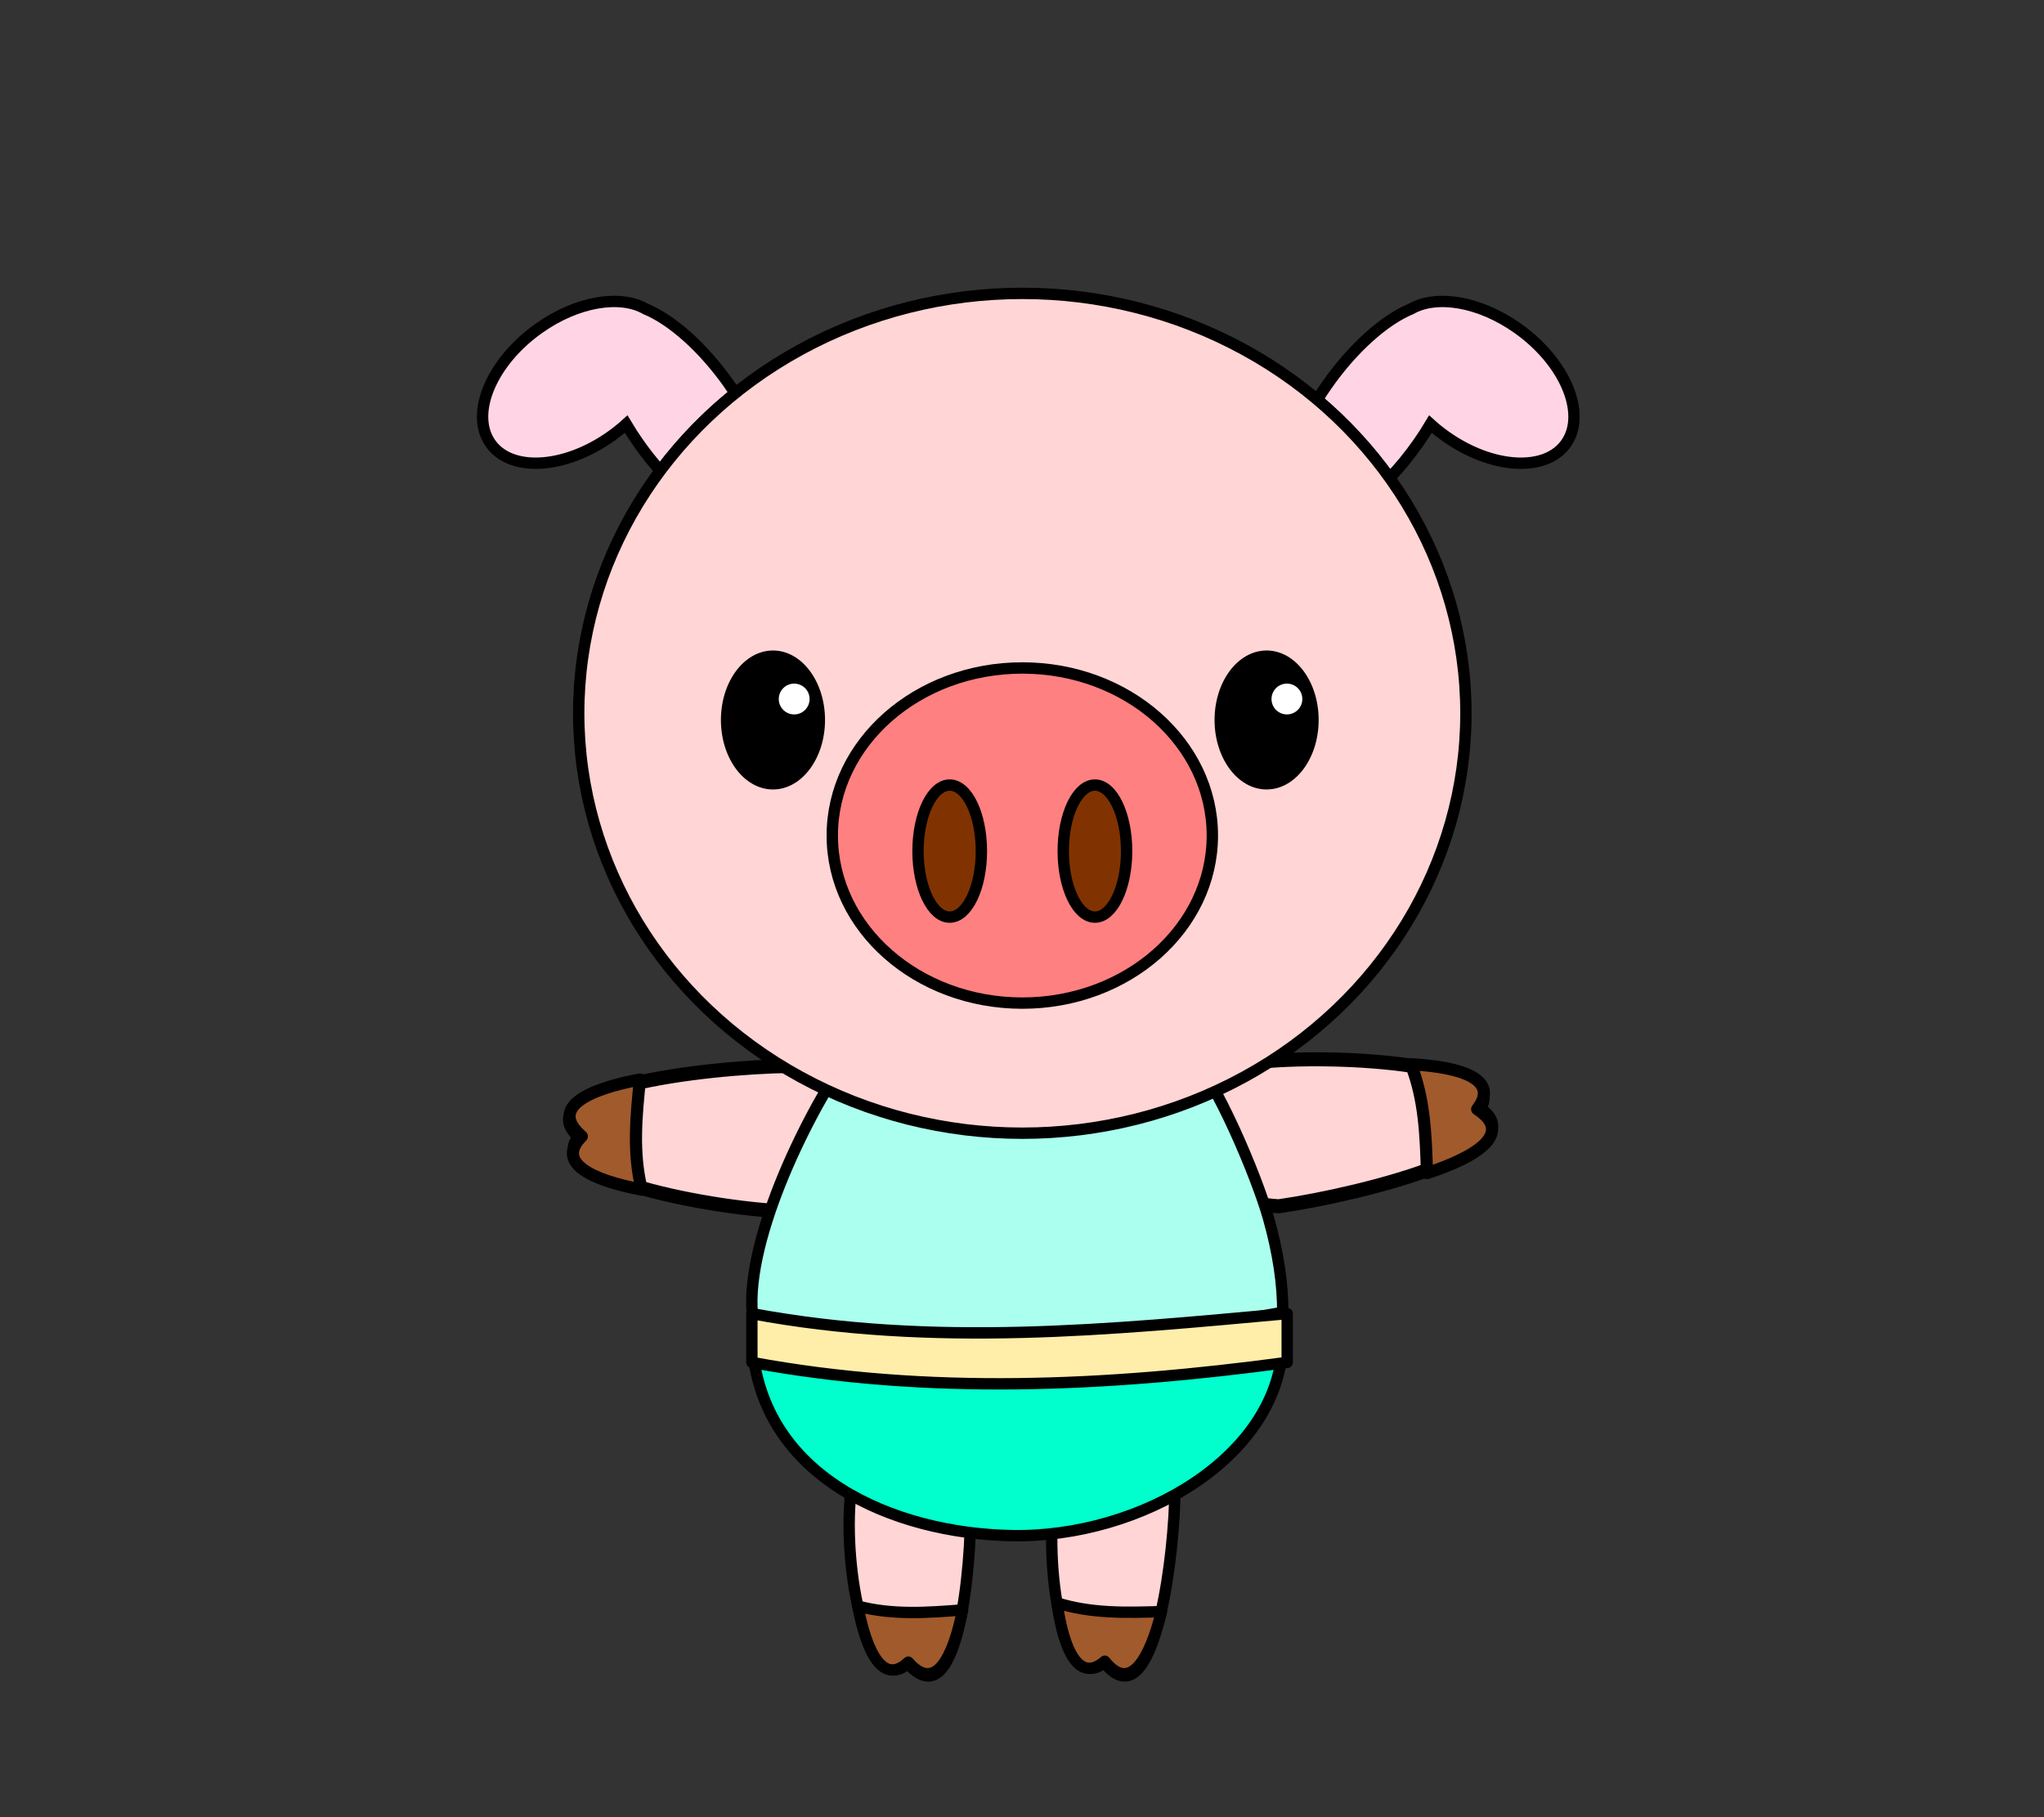 <?xml version="1.0" encoding="UTF-8" standalone="no"?>
<!-- Creator: CorelDRAW 2018 (64 位元) -->

<svg
   xmlns:dc="http://purl.org/dc/elements/1.1/"
   xmlns:cc="http://creativecommons.org/ns#"
   xmlns:rdf="http://www.w3.org/1999/02/22-rdf-syntax-ns#"
   xmlns:svg="http://www.w3.org/2000/svg"
   xmlns="http://www.w3.org/2000/svg"
   xmlns:sodipodi="http://sodipodi.sourceforge.net/DTD/sodipodi-0.dtd"
   xmlns:inkscape="http://www.inkscape.org/namespaces/inkscape"
   xml:space="preserve"
   width="180mm"
   height="160mm"
   version="1.1"
   style="shape-rendering:geometricPrecision; text-rendering:geometricPrecision; image-rendering:optimizeQuality; fill-rule:evenodd; clip-rule:evenodd"
   viewBox="0 0 18000 16000"
   id="svg21705"
   sodipodi:docname="12-2.svg"
   inkscape:export-filename="D:\曾小千-1\inkscape\每日交-2\7-動畫元件\png\12\12-2.png"
   inkscape:export-xdpi="96"
   inkscape:export-ydpi="96"
   inkscape:version="0.92.4 (5da689c313, 2019-01-14)"><rect x="0" y="0" width="18000" height="16000" fill="#333333" stroke="none"/><sodipodi:namedview
   pagecolor="#ffffff"
   bordercolor="#666666"
   borderopacity="1"
   objecttolerance="10"
   gridtolerance="10"
   guidetolerance="10"
   inkscape:pageopacity="0"
   inkscape:pageshadow="2"
   inkscape:window-width="1920"
   inkscape:window-height="1137"
   id="namedview21707"
   showgrid="false"
   inkscape:zoom="0.94236332"
   inkscape:cx="467.4865"
   inkscape:cy="317.02317"
   inkscape:window-x="-8"
   inkscape:window-y="-8"
   inkscape:window-maximized="1"
   inkscape:current-layer="svg21705" />
 <defs
   id="defs21656">
  <style
   type="text/css"
   id="style21654">
   <![CDATA[
    .str0 {stroke:black;stroke-width:100.03;stroke-linecap:round;stroke-miterlimit:22.926}
    .str5 {stroke:black;stroke-width:100.03;stroke-linecap:round;stroke-miterlimit:22.926}
    .str4 {stroke:black;stroke-width:100.03;stroke-linecap:round;stroke-miterlimit:22.926}
    .str1 {stroke:black;stroke-width:100.03;stroke-linecap:round;stroke-miterlimit:22.926}
    .str3 {stroke:black;stroke-width:100.03;stroke-linecap:round;stroke-miterlimit:22.926}
    .str2 {stroke:black;stroke-width:100.03;stroke-linecap:round;stroke-miterlimit:22.926}
    .str8 {stroke:black;stroke-width:100.03;stroke-linecap:round;stroke-miterlimit:22.926}
    .str6 {stroke:black;stroke-width:100.3;stroke-linecap:round;stroke-miterlimit:22.926}
    .str7 {stroke:black;stroke-width:100.3;stroke-linecap:round;stroke-miterlimit:22.926}
    .fil2 {fill:none;fill-rule:nonzero}
    .fil1 {fill:black;fill-rule:nonzero}
    .fil0 {fill:white;fill-rule:nonzero}
   ]]>
  </style>
 
  
  
  
  
  
  
  
  
  
  
  
  
  
  
  
  
 
   
   
  
    
    
   </defs>
 <path
   style="clip-rule:evenodd;fill:#ffd5d5;fill-rule:nonzero;stroke:#000000;stroke-width:123.471;stroke-linecap:round;stroke-linejoin:round;stroke-miterlimit:22.926;stroke-dasharray:none;image-rendering:optimizeQuality;shape-rendering:geometricPrecision;text-rendering:geometricPrecision"
   inkscape:connector-curvature="0"
   d="m 11261.914,10620.899 c -959.47,-48.873 -1070.94,-1052.221 -219.005,-1267.436 755.275,-84.222 2270.483,27.212 1977.138,406.455 533.327,348.184 -974.459,748.003 -1758.133,860.981 z"
   class="fil0 str0"
   id="path1627"
   inkscape:export-filename="D:\曾小千-1\inkscape\每日交-2\2-卡通圖案\png-彩色\19-修.png"
   inkscape:export-xdpi="96"
   inkscape:export-ydpi="96"
   sodipodi:nodetypes="cccc" /><path
   sodipodi:nodetypes="cccc"
   inkscape:export-ydpi="96"
   inkscape:export-xdpi="96"
   inkscape:export-filename="D:\曾小千-1\inkscape\每日交-2\2-卡通圖案\png-彩色\19-修.png"
   id="path1591"
   class="fil0 str0"
   d="m 6966.67,9385.715 c 944.91,173.546 924.618,1182.863 51.897,1285.171 -759.809,-14.965 -2247.557,-322.99 -1907.272,-660.751 -483.381,-414.744 1063.662,-614.576 1855.375,-624.42 z"
   inkscape:connector-curvature="0"
   style="clip-rule:evenodd;fill:#ffd5d5;fill-rule:nonzero;stroke:#000000;stroke-width:123.471;stroke-linecap:round;stroke-linejoin:round;stroke-miterlimit:22.926;stroke-dasharray:none;image-rendering:optimizeQuality;shape-rendering:geometricPrecision;text-rendering:geometricPrecision" /><path
   sodipodi:nodetypes="cccc"
   inkscape:export-ydpi="96"
   inkscape:export-xdpi="96"
   inkscape:export-filename="D:\曾小千-1\inkscape\每日交-2\2-卡通圖案\png-彩色\19-修.png"
   id="path1593"
   class="fil0 str0"
   d="m 5651.588,10474.195 c -81.463,-322.322 -48.919,-649.915 -16.033,-969.366 -457.528,85.388 -805.01,249.203 -511.919,500.678 -228.15,226.454 70.388,383.765 527.952,468.688 z"
   inkscape:connector-curvature="0"
   style="clip-rule:evenodd;fill:#a05a2c;fill-rule:nonzero;stroke:#000000;stroke-width:107.022;stroke-linecap:round;stroke-linejoin:round;stroke-miterlimit:22.926;image-rendering:optimizeQuality;shape-rendering:geometricPrecision;text-rendering:geometricPrecision" /><g
   id="g1649"
   transform="translate(85.349,399.586)"><path
     sodipodi:nodetypes="ccccc"
     inkscape:export-ydpi="96"
     inkscape:export-xdpi="96"
     inkscape:export-filename="D:\曾小千-1\inkscape\每日交-2\2-卡通圖案\png-彩色\19-修.png"
     id="path1631"
     class="fil0 str0"
     d="m 10252.897,12959.447 c 6.567,-104.583 7.965,-206.602 4.714,-304.705 -12.651,-620.809 -1026.822,-990.078 -1060.6,133.462 -86.669,711.827 105.534,1740.121 441.896,1449.988 371.89,469.337 568.503,-554.096 613.991,-1278.745 z"
     inkscape:connector-curvature="0"
     style="clip-rule:evenodd;fill:#ffd5d5;fill-rule:nonzero;stroke:#000000;stroke-width:100;stroke-linecap:round;stroke-linejoin:round;stroke-miterlimit:22.926;image-rendering:optimizeQuality;shape-rendering:geometricPrecision;text-rendering:geometricPrecision" /><path
     sodipodi:nodetypes="cccc"
     inkscape:export-ydpi="96"
     inkscape:export-xdpi="96"
     inkscape:export-filename="D:\曾小千-1\inkscape\每日交-2\2-卡通圖案\png-彩色\19-修.png"
     id="path1633"
     class="fil0 str0"
     d="m 9222.77,13713.565 c 302.445,95.236 615.103,86.37 920.041,76.668 -101.99,413.676 -273.454,721.525 -498.944,436.949 -225.516,194.526 -361.316,-89.019 -421.097,-513.617 z"
     inkscape:connector-curvature="0"
     style="clip-rule:evenodd;fill:#a05a2c;fill-rule:nonzero;stroke:#000000;stroke-width:100;stroke-linecap:round;stroke-linejoin:round;stroke-miterlimit:22.926;image-rendering:optimizeQuality;shape-rendering:geometricPrecision;text-rendering:geometricPrecision" /></g><g
   id="g1645"
   transform="translate(210.153,523.101)"><path
     style="clip-rule:evenodd;fill:#ffd5d5;fill-rule:nonzero;stroke:#000000;stroke-width:100;stroke-linecap:round;stroke-linejoin:round;stroke-miterlimit:22.926;image-rendering:optimizeQuality;shape-rendering:geometricPrecision;text-rendering:geometricPrecision"
     inkscape:connector-curvature="0"
     d="m 8337.907,12817.009 c 1.683,-104.774 -1.679,-206.747 -9.501,-304.593 -41.592,-619.542 -1071.878,-941.105 -1053.216,182.787 -53.375,715.095 186.577,1733.304 509.038,1427.798 393.374,451.48 542.039,-580.01 553.679,-1305.992 z"
     class="fil0 str0"
     id="path1623"
     inkscape:export-filename="D:\曾小千-1\inkscape\每日交-2\2-卡通圖案\png-彩色\19-修.png"
     inkscape:export-xdpi="96"
     inkscape:export-ydpi="96"
     sodipodi:nodetypes="ccccc" /><path
     style="clip-rule:evenodd;fill:#a05a2c;fill-rule:nonzero;stroke:#000000;stroke-width:100;stroke-linecap:round;stroke-linejoin:round;stroke-miterlimit:22.926;image-rendering:optimizeQuality;shape-rendering:geometricPrecision;text-rendering:geometricPrecision"
     inkscape:connector-curvature="0"
     d="m 7344.079,13618.355 c 306.556,81.026 618.458,57.585 922.611,33.671 -82.586,417.982 -239.504,733.494 -478.021,459.745 -216.197,204.832 -365.072,-72.068 -444.59,-493.416 z"
     class="fil0 str0"
     id="path1625"
     inkscape:export-filename="D:\曾小千-1\inkscape\每日交-2\2-卡通圖案\png-彩色\19-修.png"
     inkscape:export-xdpi="96"
     inkscape:export-ydpi="96"
     sodipodi:nodetypes="cccc" /></g><path
   style="clip-rule:evenodd;fill:#aaffee;fill-rule:evenodd;stroke:#000000;stroke-width:99.98;stroke-linecap:round;stroke-linejoin:round;stroke-miterlimit:22.926;image-rendering:optimizeQuality;shape-rendering:geometricPrecision;text-rendering:geometricPrecision;fill-opacity:1"
   d="m 7505.708,9236.989 c -379.211,528.876 -939.251,1654.726 -880.957,2331.524 444.26,152.5 1440.642,283.695 2423.986,253.525 1020.913,-31.33 2025.41,-227.802 2247.459,-267.633 1.1,-244.737 -38.367,-520.895 -126.297,-831.525 -101.43,-358.304 -457.231,-1212.715 -722.169,-1498.255 z"
   id="path2490-1"
   inkscape:connector-curvature="0"
   sodipodi:nodetypes="ccccccc" /><path
   id="path2500-7"
   class="fil2 str3"
   d="m 8908.561,13520.891 c 1142.587,22.091 2364.761,-699.295 2387.614,-1701.907 -1561.584,280.11 -3111.266,436.54 -4672.774,13.77 80.37,1170.48 1239.686,1668.248 2285.16,1688.137 z"
   inkscape:connector-curvature="0"
   sodipodi:nodetypes="cccc"
   style="clip-rule:evenodd;fill:#00ffcc;fill-rule:evenodd;stroke:#000000;stroke-width:100.01;stroke-linecap:round;stroke-linejoin:round;stroke-miterlimit:22.926;image-rendering:optimizeQuality;shape-rendering:geometricPrecision;text-rendering:geometricPrecision;fill-opacity:1"
   inkscape:export-filename="D:\曾小千-1\inkscape\每日交-2\7-動畫元件\png\11\11-4.png"
   inkscape:export-xdpi="96"
   inkscape:export-ydpi="96" /><path
   style="clip-rule:evenodd;fill:#a05a2c;fill-rule:nonzero;stroke:#000000;stroke-width:107.022;stroke-linecap:round;stroke-linejoin:round;stroke-miterlimit:22.926;image-rendering:optimizeQuality;shape-rendering:geometricPrecision;text-rendering:geometricPrecision"
   inkscape:connector-curvature="0"
   d="m 12423.865,9370.259 c 122.79,308.949 133.232,637.988 142.274,959.001 442.492,-144.309 765.651,-352.028 442.275,-563.145 196.679,-254.266 -119.82,-371.313 -584.549,-395.856 z"
   class="fil0 str0"
   id="path1629"
   inkscape:export-filename="D:\曾小千-1\inkscape\每日交-2\2-卡通圖案\png-彩色\19-修.png"
   inkscape:export-xdpi="96"
   inkscape:export-ydpi="96"
   sodipodi:nodetypes="cccc" /><path
   style="fill:#ffd5e5;fill-rule:nonzero;stroke:#000000;stroke-width:100.03;stroke-linecap:round;stroke-miterlimit:22.926;fill-opacity:1"
   inkscape:connector-curvature="0"
   id="path21659"
   d="m 11682.53,3393.9 c -29.13,41.68 -56.59,83.45 -82.42,125.11 241.37,203.5 455.99,434.8 638.02,688.77 87.23,-91.28 172.89,-195.47 252.97,-310.07 38.06,-54.46 73.3,-109.08 105.69,-163.38 41.75,37.63 86.62,73.69 134.49,107.63 413.16,292.75 890.04,317.18 1065.15,54.54 175.1,-262.62 -17.86,-712.93 -431.03,-1005.69 -337.11,-238.85 -716.61,-299.07 -940.04,-170.48 -229.36,94.3 -509.66,339.89 -742.83,673.57 z"
   class="fil0 str0"
   inkscape:export-filename="D:\曾小千-1\inkscape\每日交-2\2-卡通圖案\png-彩色\12-修.png"
   inkscape:export-xdpi="96"
   inkscape:export-ydpi="96" /><path
   style="fill:#ffd5e5;fill-rule:nonzero;stroke:#000000;stroke-width:100.03;stroke-linecap:round;stroke-miterlimit:22.926;fill-opacity:1"
   inkscape:connector-curvature="0"
   id="path21661"
   d="m 6428.35,3393.9 c 15.88,22.72 31.25,45.47 46.15,68.22 -248.92,200.22 -471.09,429.32 -660.47,682.01 -66.86,-75.12 -132.23,-157.65 -194.26,-246.42 -38.05,-54.46 -73.3,-109.08 -105.69,-163.38 -41.75,37.63 -86.62,73.69 -134.49,107.63 -413.15,292.75 -890.04,317.18 -1065.15,54.54 -175.1,-262.62 17.86,-712.93 431.03,-1005.69 337.11,-238.85 716.61,-299.07 940.04,-170.48 229.36,94.3 509.66,339.89 742.84,673.57 z"
   class="fil0 str0"
   inkscape:export-filename="D:\曾小千-1\inkscape\每日交-2\2-卡通圖案\png-彩色\12-修.png"
   inkscape:export-xdpi="96"
   inkscape:export-ydpi="96" /><ellipse
   style="fill:#ffd5d5;fill-rule:nonzero;stroke:#000000;stroke-width:100.03;stroke-linecap:round;stroke-miterlimit:22.926;fill-opacity:1"
   id="ellipse21665"
   ry="3697.26"
   rx="3906.54"
   cy="6280.42"
   cx="9002.76"
   class="fil0 str1"
   inkscape:export-filename="D:\曾小千-1\inkscape\每日交-2\2-卡通圖案\png-彩色\12-修.png"
   inkscape:export-xdpi="96"
   inkscape:export-ydpi="96" /><g
   id="g21670"
   inkscape:export-filename="D:\曾小千-1\inkscape\每日交-2\2-卡通圖案\png-彩色\12-修.png"
   inkscape:export-xdpi="96"
   inkscape:export-ydpi="96"
   transform="matrix(1,0,0,1.221,0,-2620.005)">
   <path
   style="fill:#000000;fill-rule:nonzero"
   inkscape:connector-curvature="0"
   id="path21667"
   d="m 6806.91,6886.8 c -225.54,0 -408.37,201.85 -408.37,450.87 0,249.01 182.83,450.86 408.37,450.86 225.54,0 408.37,-201.85 408.37,-450.86 0,-249.02 -182.83,-450.87 -408.37,-450.87 z"
   class="fil1" />
   <path
   style="fill:#000000;fill-rule:nonzero"
   inkscape:connector-curvature="0"
   d="m 6448.56,7337.67 h -100.04 v 0 l 0.59,-25.51 1.74,-25.21 2.86,-24.86 3.96,-24.48 5.03,-24.07 6.07,-23.62 7.1,-23.16 8.08,-22.63 9.05,-22.12 9.99,-21.52 10.9,-20.93 11.78,-20.3 12.65,-19.63 13.48,-18.94 14.29,-18.21 15.06,-17.45 15.84,-16.66 16.56,-15.84 17.27,-14.98 17.95,-14.1 18.62,-13.18 19.24,-12.2 19.82,-11.22 20.43,-10.19 20.96,-9.12 21.45,-8.02 21.96,-6.89 22.4,-5.7 22.8,-4.5 23.18,-3.24 23.5,-1.97 23.78,-0.67 v 100.5 l -18.24,0.51 -17.98,1.51 -17.7,2.48 -17.42,3.44 -17.12,4.36 -16.8,5.27 -16.49,6.16 -16.14,7.02 -15.75,7.87 -15.38,8.7 -14.98,9.5 -14.52,10.28 -14.07,11.04 -13.57,11.78 -13.08,12.5 -12.52,13.2 -11.98,13.87 -11.39,14.51 -10.76,15.12 -10.13,15.73 -9.46,16.28 -8.76,16.83 -8.05,17.36 -7.31,17.84 -6.54,18.31 -5.74,18.74 -4.93,19.18 -4.09,19.55 -3.22,19.92 -2.34,20.28 -1.42,20.59 z m 358.35,400.61 v 100.5 0 l -23.78,-0.67 -23.5,-1.97 -23.18,-3.24 -22.8,-4.5 -22.4,-5.7 -21.96,-6.89 -21.45,-8.02 -20.96,-9.12 -20.42,-10.19 -19.83,-11.21 -19.25,-12.22 -18.61,-13.17 -17.95,-14.1 -17.27,-14.98 -16.56,-15.84 -15.84,-16.66 -15.06,-17.45 -14.29,-18.21 -13.48,-18.94 -12.65,-19.63 -11.78,-20.3 -10.9,-20.93 -9.99,-21.52 -9.05,-22.11 -8.08,-22.65 -7.1,-23.14 -6.07,-23.62 -5.03,-24.07 -3.96,-24.49 -2.86,-24.85 -1.74,-25.21 -0.59,-25.51 h 100.04 l 0.47,20.89 1.42,20.59 2.34,20.27 3.22,19.93 4.09,19.55 4.93,19.16 5.74,18.76 6.54,18.31 7.31,17.83 8.05,17.36 8.76,16.83 9.46,16.28 10.13,15.73 10.76,15.12 11.39,14.51 11.98,13.87 12.52,13.2 13.08,12.5 13.57,11.78 14.07,11.04 14.53,10.29 14.97,9.5 15.37,8.69 15.76,7.87 16.14,7.02 16.49,6.16 16.8,5.27 17.12,4.36 17.42,3.44 17.7,2.48 17.98,1.51 z m 358.35,-400.61 h 100.04 v 0 l -0.59,25.51 -1.74,25.21 -2.86,24.85 -3.96,24.49 -5.03,24.07 -6.07,23.62 -7.1,23.14 -8.08,22.65 -9.05,22.11 -9.99,21.52 -10.9,20.93 -11.78,20.3 -12.65,19.63 -13.48,18.94 -14.29,18.21 -15.06,17.45 -15.84,16.66 -16.56,15.84 -17.27,14.98 -17.95,14.1 -18.61,13.17 -19.25,12.22 -19.83,11.21 -20.42,10.19 -20.96,9.12 -21.45,8.02 -21.96,6.89 -22.4,5.7 -22.8,4.5 -23.18,3.24 -23.5,1.97 -23.78,0.67 v -100.5 l 18.24,-0.51 17.98,-1.51 17.7,-2.48 17.42,-3.44 17.12,-4.36 16.8,-5.27 16.49,-6.16 16.14,-7.02 15.76,-7.87 15.37,-8.69 14.97,-9.5 14.53,-10.29 14.07,-11.04 13.57,-11.78 13.08,-12.5 12.52,-13.2 11.98,-13.87 11.39,-14.51 10.76,-15.12 10.13,-15.73 9.46,-16.28 8.76,-16.83 8.05,-17.36 7.31,-17.83 6.54,-18.31 5.74,-18.76 4.93,-19.16 4.09,-19.55 3.22,-19.93 2.34,-20.27 1.42,-20.59 z m -358.35,-400.62 v -100.5 0 l 23.78,0.67 23.5,1.97 23.18,3.24 22.8,4.5 22.4,5.7 21.96,6.89 21.45,8.02 20.96,9.12 20.43,10.19 19.82,11.22 19.24,12.2 18.62,13.18 17.95,14.1 17.27,14.98 16.56,15.84 15.84,16.66 15.06,17.45 14.29,18.21 13.48,18.94 12.65,19.63 11.78,20.3 10.9,20.93 9.99,21.52 9.05,22.12 8.08,22.63 7.1,23.16 6.07,23.62 5.03,24.07 3.96,24.48 2.86,24.86 1.74,25.21 0.59,25.51 h -100.04 l -0.47,-20.89 -1.42,-20.59 -2.34,-20.28 -3.22,-19.92 -4.09,-19.55 -4.93,-19.18 -5.74,-18.74 -6.54,-18.31 -7.31,-17.84 -8.05,-17.36 -8.76,-16.83 -9.46,-16.28 -10.13,-15.73 -10.76,-15.12 -11.39,-14.51 -11.98,-13.87 -12.52,-13.2 -13.08,-12.5 -13.57,-11.78 -14.07,-11.04 -14.52,-10.28 -14.98,-9.5 -15.38,-8.7 -15.75,-7.87 -16.14,-7.02 -16.49,-6.16 -16.8,-5.27 -17.12,-4.36 -17.42,-3.44 -17.7,-2.48 -17.98,-1.51 z"
   class="fil1"
   id="1" />
  </g><g
   id="g21676"
   inkscape:export-filename="D:\曾小千-1\inkscape\每日交-2\2-卡通圖案\png-彩色\12-修.png"
   inkscape:export-xdpi="96"
   inkscape:export-ydpi="96"
   transform="matrix(1,0,0,1.221,0,-2620.005)">
   <path
   style="fill:#000000;fill-rule:nonzero"
   inkscape:connector-curvature="0"
   id="path21672"
   d="m 11154.03,6886.8 c -225.54,0 -408.37,201.85 -408.37,450.87 0,249.01 182.83,450.86 408.37,450.86 225.54,0 408.37,-201.85 408.37,-450.86 0,-249.02 -182.83,-450.87 -408.37,-450.87 z"
   class="fil1" />
   <path
   style="fill:#000000;fill-rule:nonzero"
   inkscape:connector-curvature="0"
   d="m 10795.68,7337.67 h -100.04 v 0 l 0.59,-25.51 1.74,-25.21 2.86,-24.86 3.96,-24.48 5.03,-24.07 6.07,-23.62 7.1,-23.16 8.08,-22.63 9.05,-22.12 9.99,-21.52 10.9,-20.93 11.78,-20.3 12.65,-19.63 13.48,-18.94 14.29,-18.21 15.06,-17.45 15.84,-16.66 16.56,-15.84 17.27,-14.98 17.95,-14.1 18.62,-13.18 19.24,-12.2 19.82,-11.22 20.43,-10.19 20.96,-9.12 21.45,-8.02 21.96,-6.89 22.4,-5.7 22.8,-4.5 23.18,-3.24 23.5,-1.97 23.78,-0.67 v 100.5 l -18.24,0.51 -17.98,1.51 -17.7,2.48 -17.42,3.44 -17.12,4.36 -16.8,5.27 -16.49,6.16 -16.14,7.02 -15.75,7.87 -15.38,8.7 -14.98,9.5 -14.52,10.28 -14.07,11.04 -13.57,11.78 -13.08,12.5 -12.52,13.2 -11.98,13.87 -11.39,14.51 -10.76,15.12 -10.13,15.73 -9.46,16.28 -8.76,16.83 -8.05,17.36 -7.31,17.84 -6.54,18.31 -5.74,18.74 -4.93,19.18 -4.09,19.55 -3.22,19.92 -2.34,20.28 -1.42,20.59 z m 358.35,400.61 v 100.5 0 l -23.78,-0.67 -23.5,-1.97 -23.18,-3.24 -22.8,-4.5 -22.4,-5.7 -21.96,-6.89 -21.45,-8.02 -20.96,-9.12 -20.42,-10.19 -19.83,-11.21 -19.25,-12.22 -18.61,-13.17 -17.95,-14.1 -17.27,-14.98 -16.56,-15.84 -15.84,-16.66 -15.06,-17.45 -14.29,-18.21 -13.48,-18.94 -12.65,-19.63 -11.78,-20.3 -10.9,-20.93 -9.99,-21.52 -9.05,-22.11 -8.08,-22.65 -7.1,-23.14 -6.07,-23.62 -5.03,-24.07 -3.96,-24.49 -2.86,-24.85 -1.74,-25.21 -0.59,-25.51 h 100.04 l 0.47,20.89 1.42,20.59 2.34,20.27 3.22,19.93 4.09,19.55 4.93,19.16 5.74,18.76 6.54,18.31 7.31,17.83 8.05,17.36 8.76,16.83 9.46,16.28 10.13,15.73 10.76,15.12 11.39,14.51 11.98,13.87 12.52,13.2 13.08,12.5 13.57,11.78 14.07,11.04 14.53,10.29 14.97,9.5 15.37,8.69 15.76,7.87 16.14,7.02 16.49,6.16 16.8,5.27 17.12,4.36 17.42,3.44 17.7,2.48 17.98,1.51 z m 358.35,-400.61 h 100.04 v 0 l -0.59,25.51 -1.74,25.21 -2.86,24.85 -3.96,24.49 -5.03,24.07 -6.07,23.62 -7.1,23.14 -8.08,22.65 -9.05,22.11 -9.99,21.52 -10.9,20.93 -11.78,20.3 -12.65,19.63 -13.48,18.94 -14.29,18.21 -15.06,17.45 -15.84,16.66 -16.56,15.84 -17.27,14.98 -17.95,14.1 -18.61,13.17 -19.25,12.22 -19.83,11.21 -20.42,10.19 -20.96,9.12 -21.45,8.02 -21.96,6.89 -22.4,5.7 -22.8,4.5 -23.18,3.24 -23.5,1.97 -23.78,0.67 v -100.5 l 18.24,-0.51 17.98,-1.51 17.7,-2.48 17.42,-3.44 17.12,-4.36 16.8,-5.27 16.49,-6.16 16.14,-7.02 15.76,-7.87 15.37,-8.69 14.97,-9.5 14.53,-10.29 14.07,-11.04 13.57,-11.78 13.08,-12.5 12.52,-13.2 11.98,-13.87 11.39,-14.51 10.76,-15.12 10.13,-15.73 9.46,-16.28 8.76,-16.83 8.05,-17.36 7.31,-17.83 6.54,-18.31 5.74,-18.76 4.93,-19.16 4.09,-19.55 3.22,-19.93 2.34,-20.27 1.42,-20.59 z m -358.35,-400.62 v -100.5 0 l 23.78,0.67 23.5,1.97 23.18,3.24 22.8,4.5 22.4,5.7 21.96,6.89 21.45,8.02 20.96,9.12 20.43,10.19 19.82,11.22 19.24,12.2 18.62,13.18 17.95,14.1 17.27,14.98 16.56,15.84 15.84,16.66 15.06,17.45 14.29,18.21 13.48,18.94 12.65,19.63 11.78,20.3 10.9,20.93 9.99,21.52 9.05,22.12 8.08,22.63 7.1,23.16 6.07,23.62 5.03,24.07 3.96,24.48 2.86,24.86 1.74,25.21 0.59,25.51 h -100.04 l -0.47,-20.89 -1.42,-20.59 -2.34,-20.28 -3.22,-19.92 -4.09,-19.55 -4.93,-19.18 -5.74,-18.74 -6.54,-18.31 -7.31,-17.84 -8.05,-17.36 -8.76,-16.83 -9.46,-16.28 -10.13,-15.73 -10.76,-15.12 -11.39,-14.51 -11.98,-13.87 -12.52,-13.2 -13.08,-12.5 -13.57,-11.78 -14.07,-11.04 -14.52,-10.28 -14.98,-9.5 -15.38,-8.7 -15.75,-7.87 -16.14,-7.02 -16.49,-6.16 -16.8,-5.27 -17.12,-4.36 -17.42,-3.44 -17.7,-2.48 -17.98,-1.51 z"
   class="fil1"
   id="path21674" />
  </g><ellipse
   class="fil0 str3"
   cx="9002.76"
   cy="7356.785"
   rx="1673.49"
   ry="1475.4"
   id="ellipse21680"
   style="fill:#ff8080;fill-opacity:1;fill-rule:nonzero;stroke:#000000;stroke-width:100.03;stroke-linecap:round;stroke-miterlimit:22.926"
   inkscape:export-filename="D:\曾小千-1\inkscape\每日交-2\2-卡通圖案\png-彩色\12-修.png"
   inkscape:export-xdpi="96"
   inkscape:export-ydpi="96" /><ellipse
   style="fill:#803300;fill-opacity:1;fill-rule:nonzero;stroke:#000000;stroke-width:100.03;stroke-linecap:round;stroke-miterlimit:22.926"
   id="ellipse21682"
   ry="581.33"
   rx="279.04"
   cy="7493.734"
   cx="8363.29"
   class="fil0 str4"
   inkscape:export-filename="D:\曾小千-1\inkscape\每日交-2\2-卡通圖案\png-彩色\12-修.png"
   inkscape:export-xdpi="96"
   inkscape:export-ydpi="96" /><ellipse
   style="fill:#803300;fill-opacity:1;fill-rule:nonzero;stroke:#000000;stroke-width:100.03;stroke-linecap:round;stroke-miterlimit:22.926"
   id="ellipse21684"
   ry="581.33"
   rx="279.04"
   cy="7493.734"
   cx="9642.22"
   class="fil0 str5"
   inkscape:export-filename="D:\曾小千-1\inkscape\每日交-2\2-卡通圖案\png-彩色\12-修.png"
   inkscape:export-xdpi="96"
   inkscape:export-ydpi="96" />
<path
   style="opacity:1;fill:#ffeeaa;fill-opacity:1;stroke:#000000;stroke-width:100.013;stroke-linecap:round;stroke-linejoin:round;stroke-miterlimit:22.926;stroke-dasharray:none;stroke-opacity:1"
   d="m 6621.274,11566.042 c 1601.344,298.379 3156.969,141.682 4714.103,0 v 429.703 c -1590.769,214.579 -3168.588,285.934 -4714.103,0 z"
   id="rect2267"
   inkscape:connector-curvature="0"
   sodipodi:nodetypes="ccccc" /><circle
   style="opacity:1;fill:#ffffff;fill-opacity:1;stroke:none;stroke-width:42.357;stroke-linecap:round;stroke-linejoin:round;stroke-miterlimit:22.926;stroke-dasharray:none;stroke-opacity:1"
   id="path2270"
   cx="6993.744"
   cy="6154.742"
   r="135.69" /><circle
   r="135.69"
   cy="6154.742"
   cx="11332.926"
   id="circle2272"
   style="opacity:1;fill:#ffffff;fill-opacity:1;stroke:none;stroke-width:42.357;stroke-linecap:round;stroke-linejoin:round;stroke-miterlimit:22.926;stroke-dasharray:none;stroke-opacity:1" /></svg>